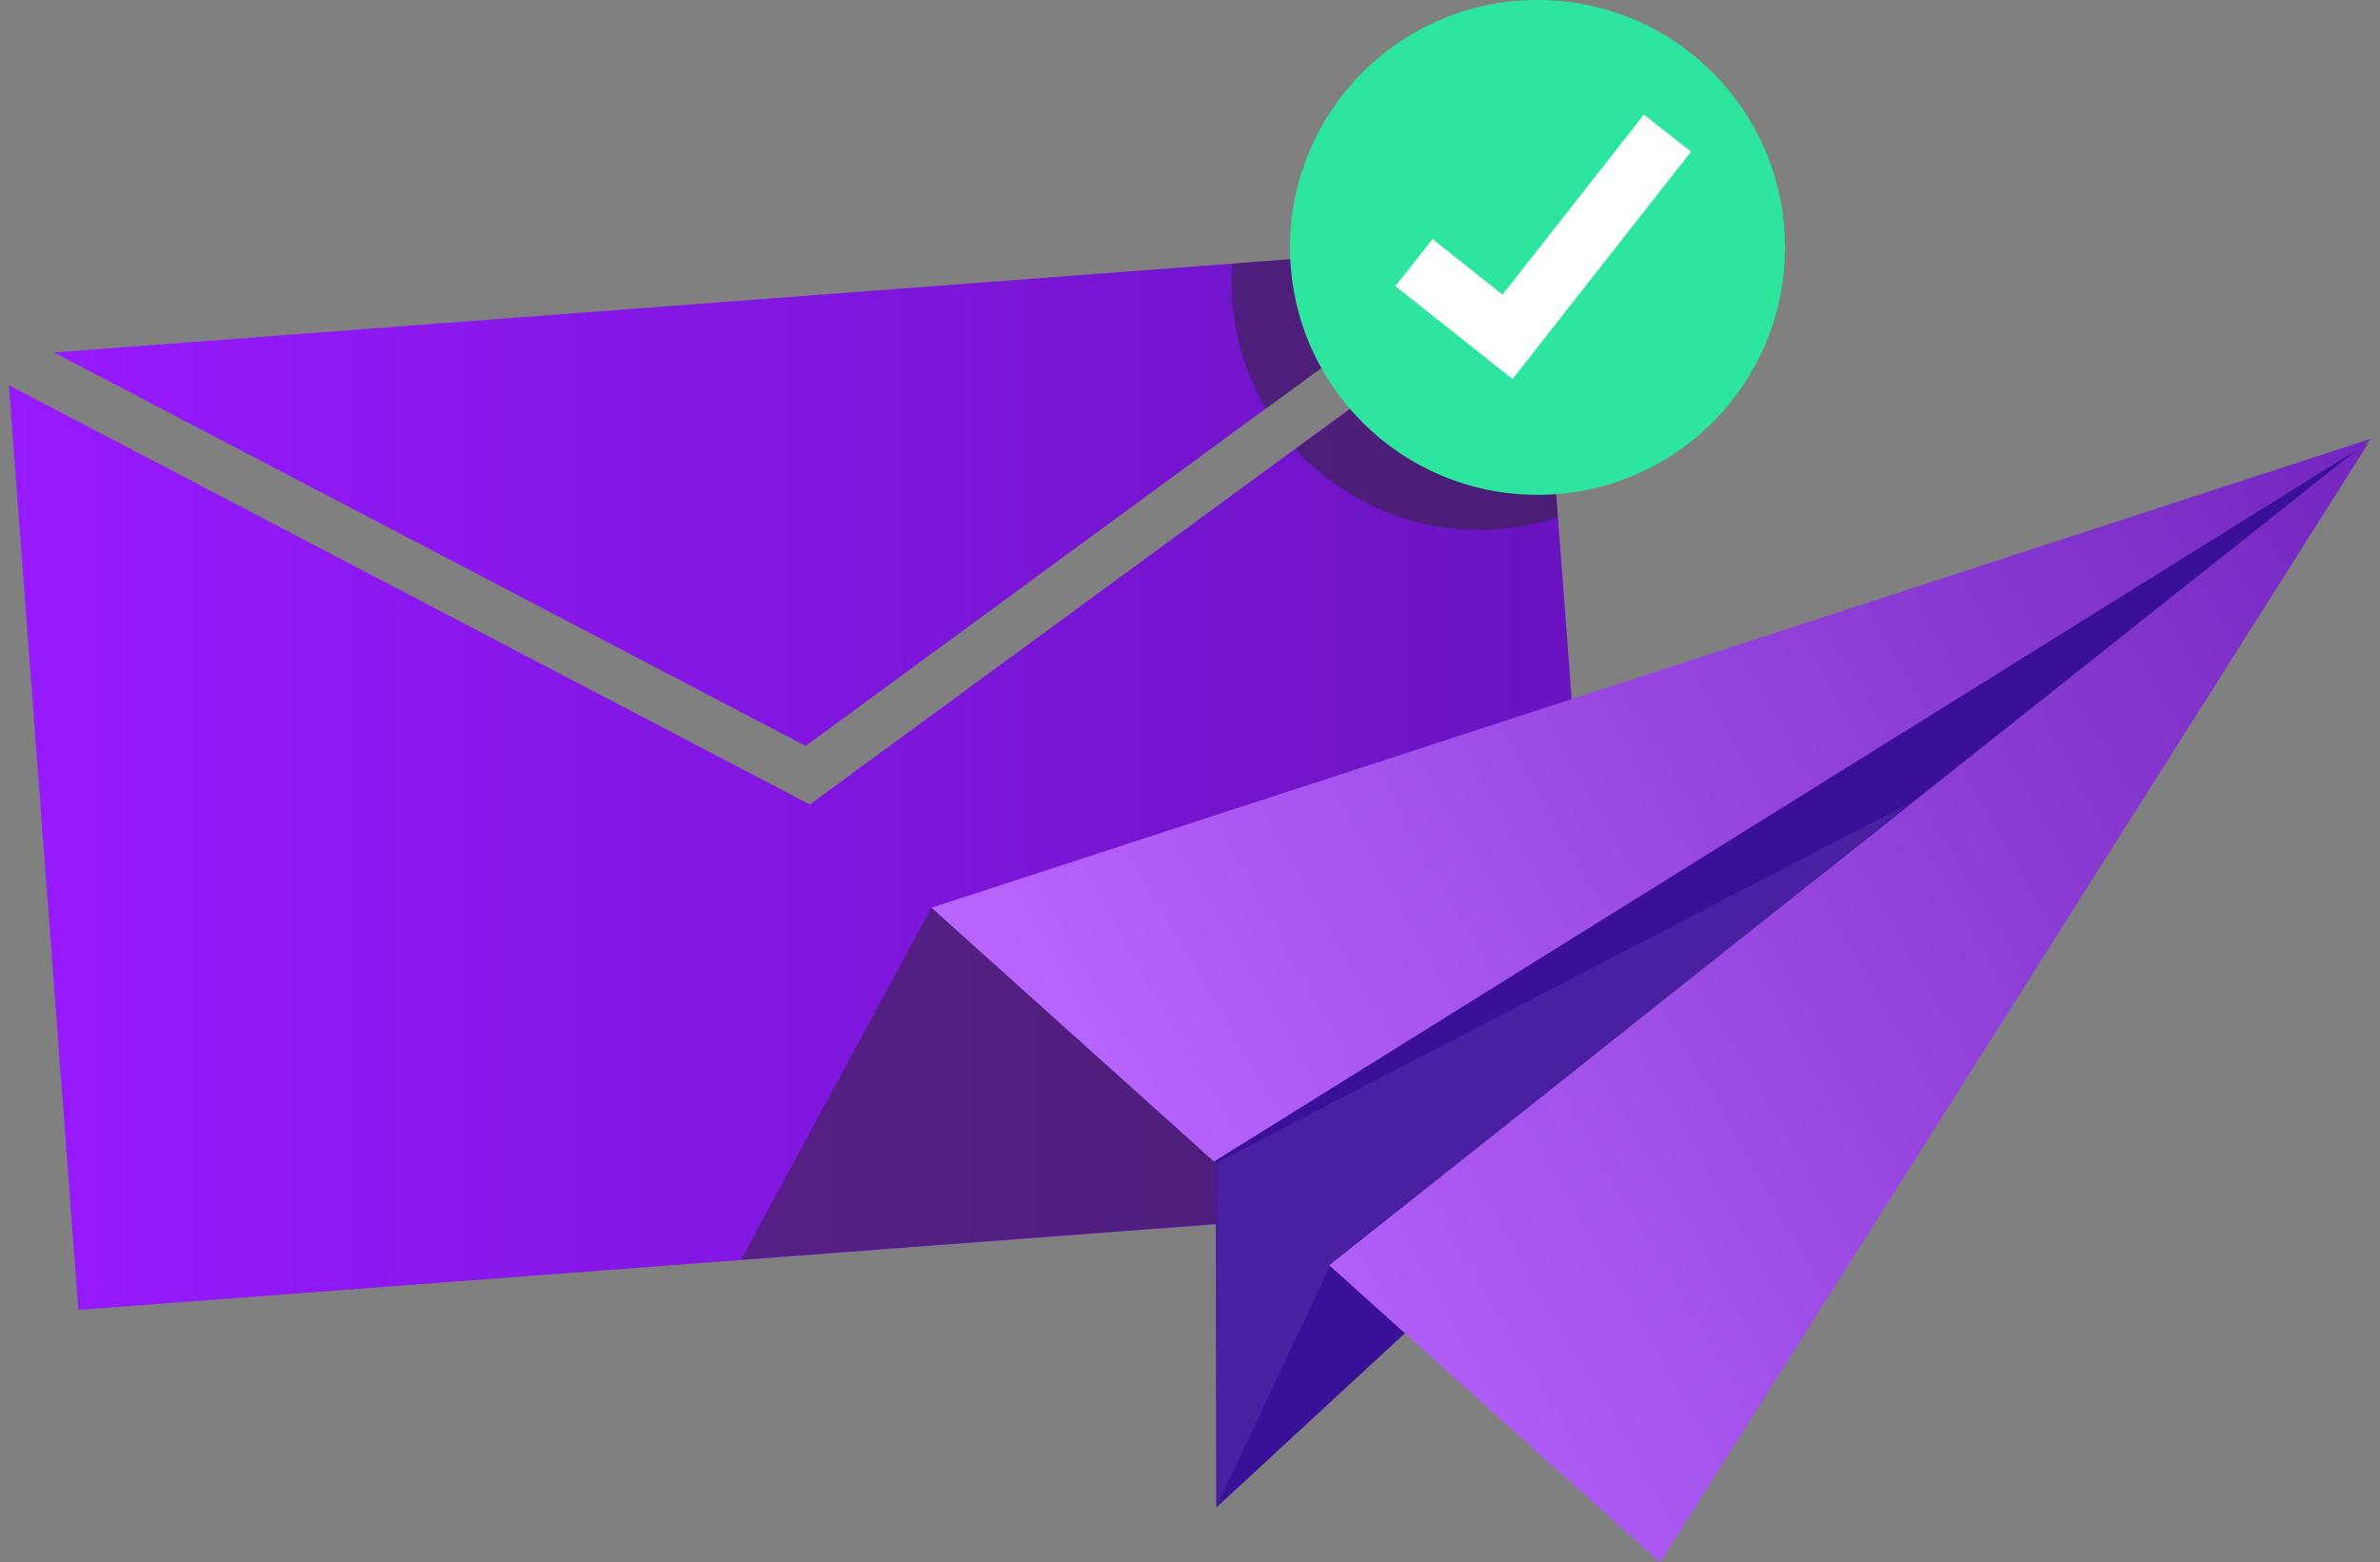 <svg width="198" height="130" viewBox="0 0 198 130" fill="none" xmlns="http://www.w3.org/2000/svg">
<rect x="0" y="0" width="198" height="130" fill="#808080" stroke="none"/>
<g clip-path="url(#clip0_412_764)">
<path d="M123.96 20.318L4.49 29.328L67.024 62.067L123.96 20.318ZM132.625 82.999L128.062 22.465L67.369 66.936L0.732 32.049L6.522 108.991L118.516 100.557C126.989 99.906 133.315 92.046 132.625 82.999Z" fill="url(#paint0_linear_412_764)"/>
<path opacity="0.5" d="M130.823 92.085L77.491 75.523L61.656 104.813L118.516 100.519C123.922 100.136 128.446 96.8 130.823 92.085Z" fill="#2B292A"/>
<path opacity="0.5" d="M102.527 21.928C102.451 22.964 102.451 23.999 102.527 25.072C102.757 28.331 103.754 31.359 105.326 34.005L123.96 20.318L102.527 21.928Z" fill="#2B292A"/>
<path opacity="0.5" d="M124.573 44.049C126.337 43.934 128.024 43.551 129.596 43.052L128.062 22.504L107.78 37.379C111.921 41.864 118.017 44.548 124.573 44.049Z" fill="#2B292A"/>
<path d="M127.909 41.174C139.28 41.174 148.498 31.957 148.498 20.587C148.498 9.217 139.28 0 127.909 0C116.538 0 107.32 9.217 107.32 20.587C107.32 31.957 116.538 41.174 127.909 41.174Z" fill="#2EE59F"/>
<path fill-rule="evenodd" clip-rule="evenodd" d="M140.681 12.618L125.831 31.533L116.085 23.805L119.182 19.9L125.003 24.516L136.761 9.541L140.681 12.618Z" fill="white"/>
<path d="M110.962 105.005L101.185 125.438L101.147 96.532L197.268 36.535L110.962 105.005Z" fill="#3B1099"/>
<path opacity="0.07" d="M101.185 96.762L158.888 66.821L110.694 105.58L101.262 125.093L101.185 96.762Z" fill="white"/>
<path d="M101.185 125.438L110.656 105.312L197.076 36.804L101.185 125.438Z" fill="#3B1099"/>
<path d="M77.491 75.524L100.994 96.647L196.156 37.379L197.268 36.497L77.491 75.524ZM110.694 105.197L110.579 105.273L138.108 130L197.076 36.804L196.156 37.379L110.694 105.197Z" fill="url(#paint1_linear_412_764)"/>
</g>
<defs>
<linearGradient id="paint0_linear_412_764" x1="0.732" y1="64.655" x2="132.671" y2="64.655" gradientUnits="userSpaceOnUse">
<stop stop-color="#981AFF"/>
<stop offset="1" stop-color="#6913BF"/>
</linearGradient>
<linearGradient id="paint1_linear_412_764" x1="96.876" y1="109.085" x2="203.593" y2="47.465" gradientUnits="userSpaceOnUse">
<stop stop-color="#B966FF"/>
<stop offset="1" stop-color="#7326BF"/>
</linearGradient>
<clipPath id="clip0_412_764">
<rect width="196.535" height="130" fill="white" transform="translate(0.732)"/>
</clipPath>
</defs>
</svg>

